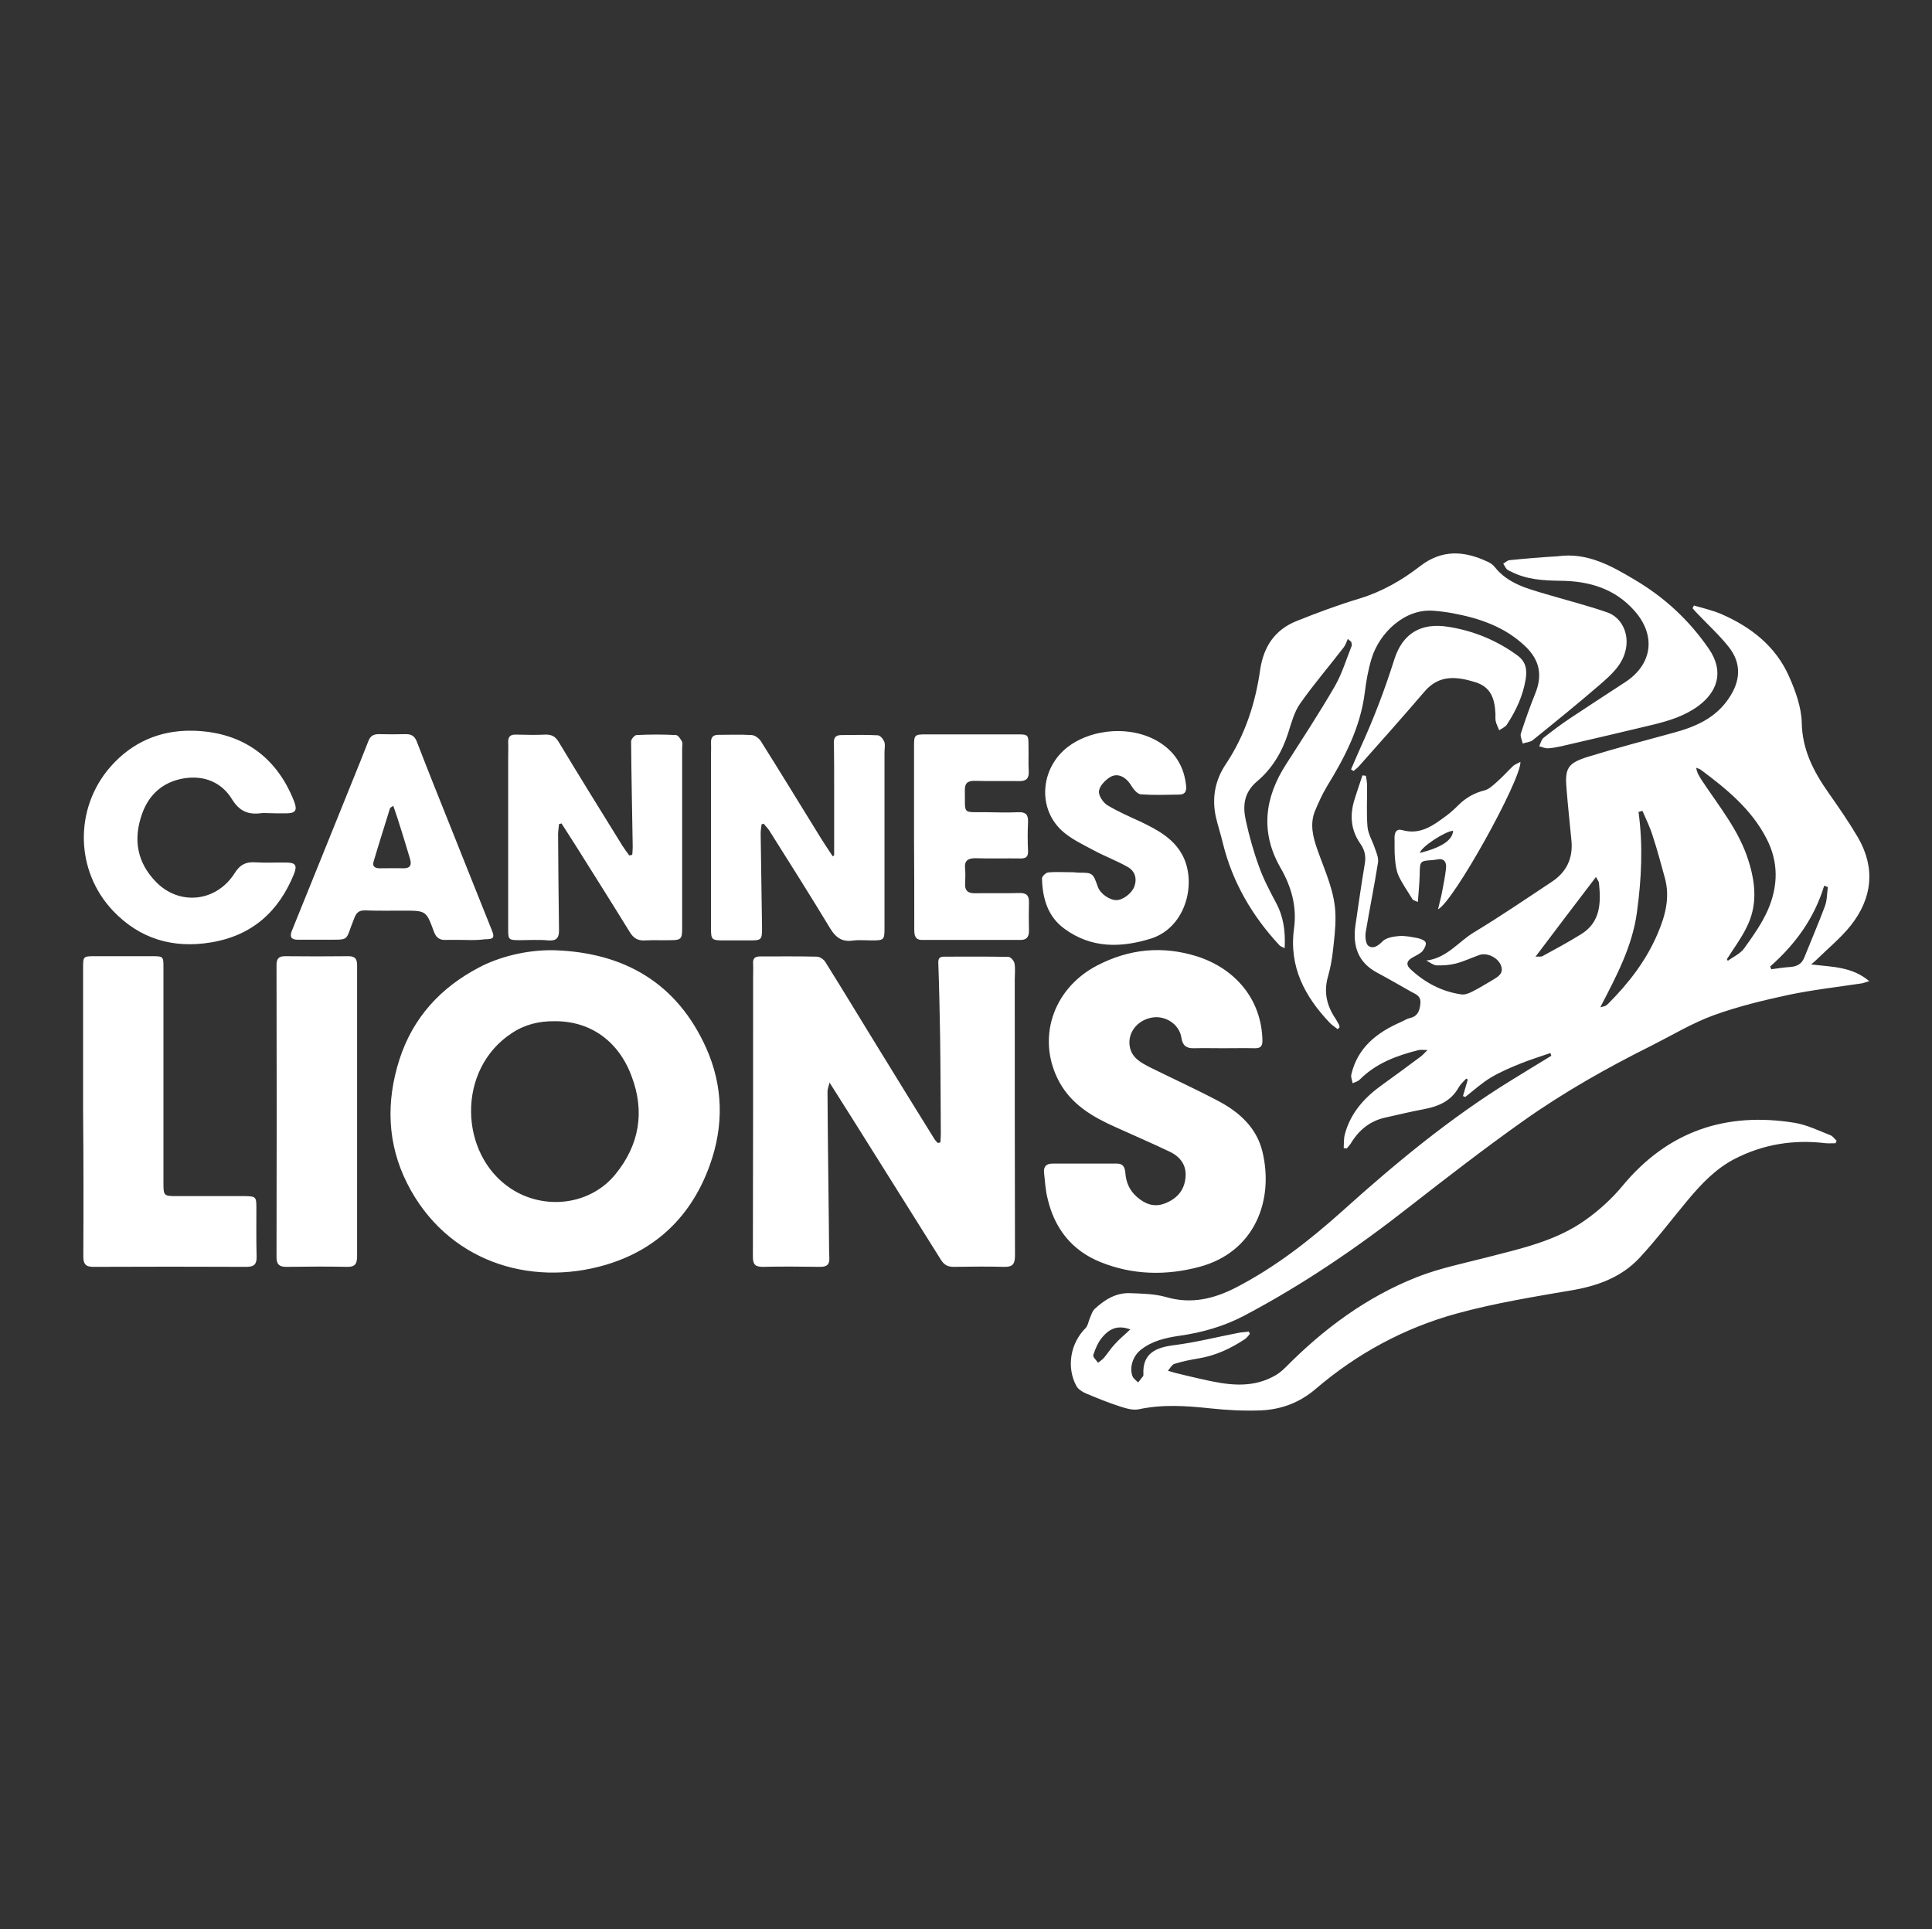 <?xml version="1.0" encoding="utf-8"?>
<!-- Generator: Adobe Illustrator 23.0.2, SVG Export Plug-In . SVG Version: 6.00 Build 0)  -->
<svg version="1.1" id="Layer_1" xmlns="http://www.w3.org/2000/svg" xmlns:xlink="http://www.w3.org/1999/xlink" x="0px" y="0px"
	 viewBox="0 0 84.4 84.28" style="enable-background:new 0 0 84.4 84.28;" xml:space="preserve">
<rect x="0" y="0" width="84.4" height="84.28" fill="#333333" stroke="none"/>
<style type="text/css">
	.st0{fill:#FFFFFF;}
</style>
<path class="st0" d="M62.31,41.96c0.9-0.11,1.4-0.82,2.06-1.22c1.16-0.7,2.29-1.47,3.42-2.22c0.64-0.42,0.93-1.02,0.86-1.79
	c-0.07-0.73-0.15-1.46-0.21-2.2c-0.09-0.97,0.02-1.19,0.96-1.48c1.24-0.38,2.49-0.71,3.74-1.05c0.95-0.26,1.81-0.64,2.38-1.49
	c0.52-0.76,0.57-1.53,0-2.25c-0.42-0.53-0.93-0.99-1.4-1.49c-0.06-0.06-0.12-0.13-0.18-0.2c0.02-0.04,0.04-0.08,0.06-0.12
	c0.4,0.12,0.82,0.21,1.21,0.38c1.3,0.57,2.37,1.41,2.95,2.73c0.28,0.63,0.53,1.33,0.55,2c0.02,1.19,0.51,2.13,1.16,3.06
	c0.45,0.64,0.9,1.29,1.3,1.97c0.77,1.34,0.62,2.65-0.32,3.84c-0.43,0.54-0.98,0.99-1.47,1.47c-0.06,0.06-0.12,0.11-0.26,0.23
	c0.91,0.11,1.78,0.09,2.54,0.73c-0.18,0.05-0.26,0.09-0.35,0.1c-1.06,0.16-2.13,0.28-3.18,0.5c-1.11,0.24-2.22,0.51-3.27,0.89
	c-0.93,0.34-1.79,0.86-2.68,1.31c-1.97,0.98-3.88,2.06-5.67,3.33c-1.69,1.2-3.33,2.47-4.96,3.74c-2.27,1.78-4.65,3.4-7.21,4.75
	c-0.88,0.46-1.82,0.73-2.81,0.87c-0.61,0.09-1.2,0.22-1.7,0.62c-0.33,0.26-0.5,0.75-0.36,1.14c0.04,0.11,0.16,0.19,0.25,0.28
	c0.07-0.09,0.15-0.19,0.22-0.28c0.01-0.02,0.01-0.05,0.01-0.07c-0.05-0.93,0.55-1.18,1.35-1.28c0.95-0.12,1.88-0.36,2.82-0.54
	c0.15-0.03,0.3-0.03,0.44-0.05c0.01,0.03,0.03,0.07,0.04,0.1c-0.07,0.08-0.13,0.17-0.22,0.23c-0.62,0.41-1.28,0.72-2.02,0.84
	c-0.36,0.06-0.71,0.13-1.06,0.24c-0.11,0.04-0.19,0.2-0.28,0.3c0.12,0.03,0.23,0.07,0.35,0.1c0.4,0.1,0.79,0.19,1.19,0.28
	c1.02,0.23,2.04,0.4,3.03-0.11c0.21-0.1,0.4-0.25,0.57-0.42c1.67-1.69,3.55-3.08,5.76-3.95c0.97-0.38,2.01-0.59,3.02-0.85
	c1.51-0.39,3.05-0.72,4.34-1.65c0.59-0.42,1.15-0.93,1.61-1.49c1.98-2.38,4.51-3.23,7.52-2.74c0.53,0.09,1.04,0.34,1.55,0.54
	c0.11,0.04,0.18,0.16,0.27,0.24c-0.01,0.04-0.03,0.07-0.04,0.11c-0.14,0-0.29,0.01-0.43,0c-1.4-0.17-2.73,0.04-3.99,0.69
	c-0.81,0.42-1.43,1.07-2.01,1.76c-0.71,0.85-1.38,1.74-2.13,2.55c-0.75,0.81-1.74,1.2-2.83,1.4c-1.74,0.3-3.5,0.58-5.2,1.05
	c-2.27,0.63-4.32,1.74-6.12,3.28c-0.7,0.6-1.5,0.9-2.39,0.94c-0.75,0.03-1.5-0.01-2.24-0.09c-1.04-0.11-2.06-0.18-3.09,0.04
	c-0.27,0.06-0.58-0.04-0.86-0.13c-0.5-0.16-0.98-0.36-1.46-0.56c-0.16-0.07-0.34-0.18-0.42-0.33c-0.44-0.82-0.26-1.86,0.4-2.52
	c0.11-0.11,0.13-0.31,0.2-0.46c0.06-0.13,0.1-0.29,0.2-0.38c0.44-0.41,0.94-0.72,1.57-0.69c0.52,0.02,1.06,0.03,1.55,0.17
	c1.1,0.32,2.09,0.08,3.06-0.42c1.7-0.88,3.19-2.04,4.61-3.31c2.32-2.09,4.72-4.08,7.38-5.72c0.59-0.36,1.18-0.73,1.78-1.09
	c-0.01-0.04-0.03-0.08-0.04-0.12c-0.43,0.15-0.86,0.28-1.28,0.45c-0.45,0.18-0.9,0.37-1.32,0.62c-0.4,0.24-0.75,0.56-1.12,0.85
	c-0.03-0.01-0.06-0.03-0.1-0.04c0.07-0.24,0.14-0.48,0.21-0.72c-0.02-0.01-0.04-0.03-0.07-0.04c-0.11,0.12-0.24,0.23-0.32,0.37
	c-0.34,0.62-0.91,0.85-1.56,0.97c-0.54,0.1-1.07,0.23-1.61,0.35c-0.69,0.14-1.19,0.54-1.55,1.14c-0.05,0.08-0.12,0.15-0.18,0.22
	c-0.04-0.01-0.09-0.01-0.13-0.02c0.01-0.2,0-0.41,0.05-0.6c0.25-0.94,0.86-1.61,1.63-2.16c0.57-0.41,1.13-0.82,1.69-1.24
	c0.08-0.06,0.14-0.13,0.29-0.28c-0.19,0-0.29-0.02-0.38,0c-0.96,0.24-1.86,0.57-2.58,1.29c-0.08,0.08-0.2,0.11-0.31,0.16
	c-0.02-0.12-0.08-0.26-0.06-0.37c0.27-1.18,1.11-1.84,2.16-2.3c0.14-0.06,0.27-0.15,0.41-0.18c0.34-0.08,0.42-0.32,0.45-0.63
	c0.03-0.33-0.18-0.4-0.39-0.51c-0.5-0.28-0.99-0.57-1.5-0.84c-0.84-0.45-1.07-1.17-0.95-2.05c0.13-0.9,0.26-1.8,0.41-2.7
	c0.06-0.33,0-0.61-0.19-0.88c-0.43-0.61-0.47-1.27-0.25-1.96c0.11-0.34,0.22-0.68,0.34-1.03c0.05,0.01,0.1,0.01,0.15,0.02
	c0.02,0.13,0.05,0.27,0.05,0.4c0.01,0.61-0.03,1.23,0.02,1.83c0.03,0.32,0.22,0.62,0.32,0.93c0.07,0.2,0.17,0.42,0.14,0.62
	c-0.16,1.02-0.37,2.04-0.54,3.06c-0.03,0.19,0,0.5,0.12,0.59c0.22,0.15,0.43-0.01,0.63-0.21c0.16-0.15,0.46-0.2,0.71-0.22
	c0.27-0.02,0.54,0.04,0.81,0.09c0.13,0.03,0.32,0.1,0.35,0.19c0.04,0.1-0.06,0.28-0.14,0.38c-0.1,0.11-0.26,0.18-0.4,0.26
	c-0.28,0.14-0.34,0.32-0.13,0.52c0.63,0.59,1.37,0.99,2.24,1.11c0.15,0.02,0.32-0.05,0.46-0.12c0.3-0.15,0.59-0.33,0.88-0.5
	c0.25-0.15,0.53-0.3,0.37-0.67c-0.15-0.34-0.62-0.55-0.94-0.43c-0.34,0.12-0.67,0.28-1.02,0.37c-0.27,0.07-0.57,0.09-0.85,0.08
	C62.59,42.15,62.45,42.03,62.31,41.96z M71.75,35.42c-0.06,0.02-0.11,0.03-0.17,0.05c0.2,1.47,0.13,2.92-0.07,4.38
	c-0.2,1.49-0.89,2.78-1.6,4.15c0.15-0.04,0.19-0.04,0.22-0.06c0.04-0.02,0.08-0.05,0.12-0.09c0.89-0.89,1.65-1.87,2.15-3.03
	c0.34-0.79,0.57-1.6,0.33-2.47c-0.17-0.61-0.33-1.23-0.53-1.83C72.09,36.15,71.91,35.79,71.75,35.42z M75.44,41.9
	c0.01,0.02,0.03,0.05,0.04,0.07c0.25-0.18,0.55-0.31,0.72-0.55c0.38-0.53,0.77-1.08,1.03-1.67c0.45-1.04,0.48-2.09-0.07-3.14
	c-0.66-1.27-1.73-2.14-2.84-2.97c-0.06-0.05-0.14-0.07-0.22-0.1c0.03,0.22,0.14,0.38,0.24,0.54c0.75,1.14,1.64,2.2,2.05,3.54
	c0.31,0.99,0.39,1.96-0.1,2.91C76.06,41,75.73,41.44,75.44,41.9z M67.08,41.79c0.16-0.01,0.24,0.01,0.3-0.02
	c0.57-0.31,1.14-0.62,1.69-0.96c0.86-0.53,0.87-1.38,0.78-2.25c-0.01-0.06-0.06-0.12-0.13-0.25C68.83,39.47,67.98,40.6,67.08,41.79z
	 M77.33,42.22c0.02,0.04,0.03,0.08,0.05,0.12c0.28-0.04,0.55-0.08,0.83-0.1c0.29-0.02,0.5-0.13,0.61-0.41
	c0.3-0.75,0.62-1.49,0.9-2.24c0.1-0.26,0.09-0.56,0.13-0.84c-0.05-0.02-0.11-0.04-0.16-0.06C79.26,40.11,78.43,41.25,77.33,42.22z
	 M49.38,58.07c-0.5-0.17-0.86-0.09-1.23,0.35c-0.18,0.21-0.3,0.5-0.39,0.77c-0.03,0.08,0.13,0.23,0.21,0.34
	c0.09-0.07,0.19-0.14,0.26-0.22c0.16-0.19,0.29-0.4,0.46-0.58C48.89,58.5,49.13,58.31,49.38,58.07z M24.22,41.51
	c3.06,0.1,5.36,1.44,6.63,4.27c0.74,1.65,0.78,3.39,0.16,5.11c-0.79,2.21-2.32,3.7-4.54,4.36c-3.35,0.99-6.97-0.17-8.68-3.55
	c-0.88-1.74-0.93-3.58-0.34-5.42c0.59-1.83,1.8-3.14,3.48-4.02C21.74,41.83,22.96,41.48,24.22,41.51z M24.24,44.61
	c-0.68-0.01-1.31,0.14-1.88,0.52c-2.42,1.58-2.31,5.28-0.06,6.78c1.47,0.98,3.49,0.74,4.59-0.62c1.04-1.28,1.29-2.73,0.7-4.28
	C27.02,45.47,25.78,44.6,24.24,44.61z M40.97,49.93c-0.06-0.06-0.12-0.12-0.16-0.19c-0.73-1.18-1.46-2.35-2.18-3.53
	c-0.86-1.39-1.7-2.79-2.57-4.18c-0.07-0.12-0.25-0.24-0.38-0.24c-0.82-0.02-1.65-0.01-2.47-0.01c-0.22,0-0.33,0.08-0.31,0.31
	c0.01,0.2,0,0.4,0,0.6c0,4.07,0,8.14-0.01,12.21c0,0.33,0.1,0.44,0.43,0.44c0.84-0.02,1.67-0.01,2.51,0c0.29,0,0.41-0.09,0.4-0.39
	c-0.02-0.45-0.01-0.9-0.02-1.35c-0.02-1.97-0.05-3.94-0.06-5.92c0-0.1,0.04-0.19,0.09-0.39c0.43,0.68,0.79,1.25,1.15,1.82
	c1.24,1.98,2.48,3.95,3.72,5.93c0.14,0.22,0.3,0.3,0.55,0.3c0.74-0.01,1.47-0.02,2.21,0c0.36,0.01,0.47-0.12,0.47-0.48
	c-0.01-4.02-0.01-8.04-0.01-12.06c0-0.24,0.03-0.48-0.01-0.71c-0.02-0.12-0.17-0.29-0.27-0.29c-0.94-0.02-1.87-0.01-2.81-0.01
	c-0.17,0-0.26,0.06-0.25,0.27c0.04,1.08,0.06,2.17,0.08,3.26c0.02,1.4,0.02,2.8,0.03,4.2c0,0.13-0.01,0.26-0.02,0.39
	C41.04,49.91,41,49.92,40.97,49.93z M58.52,44.88c-0.01-0.04-0.01-0.08-0.02-0.11c-0.05-0.09-0.1-0.18-0.15-0.26
	c-0.39-0.57-0.53-1.17-0.34-1.84c0.1-0.35,0.17-0.71,0.21-1.06c0.06-0.53,0.13-1.06,0.12-1.6c-0.01-1.01-0.44-1.91-0.77-2.84
	c-0.21-0.59-0.37-1.17-0.11-1.78c0.15-0.35,0.31-0.71,0.51-1.04c0.78-1.27,1.46-2.58,1.65-4.09c0.06-0.5,0.15-1.01,0.3-1.5
	c0.34-1.11,1.44-2.18,2.7-2.08c0.29,0.02,0.57,0.06,0.85,0.11c1.18,0.22,2.29,0.6,3.18,1.46c0.61,0.59,0.74,1.25,0.42,2.04
	c-0.23,0.57-0.44,1.16-0.63,1.75c-0.04,0.13,0.05,0.29,0.08,0.44c0.15-0.05,0.32-0.06,0.43-0.14c0.99-0.8,1.98-1.6,2.94-2.43
	c0.49-0.43,1.01-0.87,1.14-1.58c0.13-0.67-0.19-1.36-0.82-1.58c-0.87-0.3-1.77-0.53-2.65-0.79c-0.84-0.25-1.69-0.46-2.27-1.2
	c-0.07-0.09-0.19-0.17-0.3-0.22c-1.02-0.48-1.99-0.55-2.95,0.19c-0.8,0.62-1.67,1.12-2.66,1.42c-0.93,0.28-1.84,0.62-2.74,0.98
	c-0.95,0.38-1.44,1.12-1.59,2.13c-0.21,1.47-0.66,2.86-1.5,4.12c-0.47,0.7-0.62,1.49-0.43,2.33c0.09,0.38,0.21,0.74,0.3,1.12
	c0.42,1.71,1.28,3.18,2.47,4.46c0.04,0.05,0.12,0.07,0.23,0.13c0.04-0.74-0.05-1.38-0.38-1.99c-0.27-0.51-0.54-1.02-0.73-1.55
	c-0.24-0.65-0.43-1.33-0.58-2.01c-0.15-0.66-0.1-1.25,0.5-1.75c0.65-0.55,1.09-1.29,1.35-2.12c0.14-0.44,0.26-0.9,0.52-1.27
	c0.59-0.84,1.27-1.63,1.9-2.45c0.08-0.1,0.12-0.24,0.18-0.37c0.05,0.04,0.1,0.09,0.15,0.13c0.01,0.06,0.03,0.12,0.02,0.17
	c-0.24,0.6-0.43,1.24-0.75,1.79c-0.67,1.15-1.4,2.27-2.12,3.39c-0.94,1.46-1.13,2.97-0.24,4.52c0.48,0.83,0.72,1.7,0.59,2.65
	c-0.23,1.67,0.47,2.98,1.58,4.14c0.1,0.1,0.22,0.17,0.33,0.26C58.47,44.92,58.49,44.9,58.52,44.88z M54.83,45.79
	c0.24,0,0.32-0.09,0.32-0.34c-0.04-1.84-1.23-3.15-2.85-3.67c-1.52-0.48-2.98-0.33-4.38,0.4c-1.98,1.04-2.64,3.26-1.64,5.09
	c0.54,0.99,1.47,1.53,2.46,1.97c0.79,0.36,1.59,0.7,2.38,1.08c0.45,0.22,0.72,0.59,0.67,1.11c-0.05,0.58-0.39,0.95-0.93,1.15
	c-0.47,0.17-0.86,0-1.2-0.3c-0.32-0.28-0.47-0.64-0.5-1.05c-0.02-0.24-0.1-0.41-0.38-0.4c-0.94,0-1.87,0-2.81,0
	c-0.27,0-0.39,0.14-0.36,0.4c0.04,0.37,0.06,0.75,0.15,1.11c0.3,1.31,1.05,2.28,2.31,2.79c1.41,0.57,2.87,0.6,4.33,0.21
	c2.42-0.65,3.26-2.91,2.75-5.03c-0.25-1.04-1-1.72-1.9-2.2c-0.98-0.52-1.99-0.98-2.98-1.47c-0.41-0.21-0.84-0.42-0.92-0.95
	c-0.09-0.59,0.34-1.13,0.98-1.24c0.58-0.1,1.19,0.29,1.28,0.88c0.05,0.34,0.21,0.47,0.55,0.46c0.42-0.01,0.85,0,1.27,0
	C53.88,45.79,54.35,45.78,54.83,45.79z M3.64,54.89c0,0.32,0.1,0.45,0.43,0.45c2.23-0.01,4.47-0.01,6.7,0
	c0.35,0,0.45-0.13,0.44-0.47c-0.02-0.7-0.01-1.4-0.01-2.1c0-0.49-0.02-0.51-0.5-0.52c-1,0-2,0-3,0c-0.54,0-0.56-0.02-0.56-0.57
	c0-3.13,0-6.27,0-9.4c0-0.51,0-0.51-0.53-0.51c-0.82,0-1.65,0-2.47,0c-0.5,0-0.51,0.01-0.51,0.5c0,2.08,0,4.17,0,6.25
	C3.65,50.65,3.65,52.77,3.64,54.89z M27.49,37.37c-0.1-0.14-0.2-0.27-0.29-0.41c-0.94-1.52-1.88-3.03-2.8-4.56
	c-0.14-0.23-0.31-0.32-0.58-0.31c-0.42,0.02-0.85,0.01-1.27,0c-0.26-0.01-0.36,0.09-0.35,0.35c0.01,0.21,0,0.42,0,0.64
	c0,2.5,0,4.99,0,7.49c0,0.48,0.01,0.5,0.51,0.5c0.41,0,0.83-0.03,1.24,0.01c0.37,0.03,0.48-0.12,0.47-0.47
	c-0.02-1.39-0.03-2.77-0.04-4.16c0-0.15,0.03-0.3,0.04-0.45c0.04-0.01,0.07-0.02,0.11-0.03c0.19,0.3,0.38,0.59,0.57,0.89
	c0.81,1.29,1.62,2.57,2.42,3.87c0.17,0.27,0.36,0.37,0.67,0.35c0.36-0.02,0.72,0,1.09-0.01c0.47,0,0.52-0.05,0.52-0.51
	c0-2.62,0-5.24,0-7.87c0-0.1,0.03-0.22-0.01-0.3c-0.06-0.11-0.17-0.28-0.26-0.28c-0.57-0.03-1.15-0.03-1.72,0
	c-0.09,0-0.24,0.18-0.24,0.28c0.01,1.53,0.05,3.07,0.07,4.6c0,0.12-0.01,0.23-0.02,0.35C27.57,37.35,27.53,37.36,27.49,37.37z
	 M36.38,37.41c-0.21-0.32-0.42-0.63-0.62-0.96c-0.84-1.36-1.67-2.72-2.52-4.07c-0.08-0.13-0.26-0.26-0.4-0.27
	c-0.48-0.03-0.97-0.01-1.46-0.01c-0.21,0-0.32,0.09-0.32,0.32c0.01,0.21,0,0.42,0,0.64c0,2.49,0,4.97,0,7.46
	c0,0.54,0.02,0.56,0.58,0.56c0.37,0,0.75,0,1.12,0c0.5,0,0.53-0.03,0.53-0.53c-0.02-1.37-0.04-2.74-0.06-4.12
	c0-0.14,0.02-0.28,0.04-0.42c0.03-0.01,0.06-0.02,0.09-0.03c0.08,0.1,0.17,0.19,0.24,0.29c0.9,1.43,1.8,2.85,2.67,4.29
	c0.23,0.38,0.5,0.59,0.96,0.53c0.28-0.04,0.57-0.01,0.86-0.01c0.53,0,0.55-0.02,0.55-0.55c0-2.56,0-5.12,0-7.68
	c0-0.15,0.04-0.31-0.01-0.45c-0.05-0.12-0.18-0.28-0.29-0.28c-0.52-0.03-1.05-0.01-1.57-0.01c-0.2,0-0.34,0.06-0.34,0.29
	c0.01,0.67,0.01,1.35,0.01,2.02c0,0.98,0,1.96,0,2.94C36.42,37.37,36.4,37.39,36.38,37.41z M15.6,48.58c0-2.13,0-4.27,0-6.4
	c0-0.28-0.07-0.41-0.38-0.41c-0.92,0.01-1.85,0.01-2.77,0c-0.27,0-0.37,0.11-0.37,0.38c0.01,4.26,0.01,8.51,0,12.77
	c0,0.31,0.12,0.42,0.42,0.42c0.89-0.01,1.77-0.02,2.66,0c0.36,0.01,0.44-0.14,0.44-0.47C15.6,52.78,15.6,50.68,15.6,48.58
	C15.6,48.58,15.6,48.58,15.6,48.58z M12.48,35.53c0.43,0,0.52-0.12,0.37-0.52c-0.82-2.1-2.45-3.06-4.47-3.09
	c-1.38-0.02-2.6,0.49-3.55,1.57c-1.59,1.81-1.56,4.54,0.11,6.3c1.16,1.22,2.61,1.65,4.26,1.38c1.8-0.29,2.98-1.34,3.65-3.01
	c0.14-0.36,0.05-0.48-0.33-0.48c-0.45-0.01-0.9,0.02-1.35-0.01c-0.43-0.03-0.69,0.1-0.93,0.49c-0.8,1.24-2.39,1.41-3.41,0.38
	c-0.84-0.85-1.02-1.86-0.63-2.97C6.5,34.7,7.13,34.15,8.04,34c0.87-0.14,1.63,0.17,2.08,0.89c0.34,0.56,0.73,0.71,1.31,0.63
	c0.09-0.01,0.17,0,0.26,0C11.95,35.53,12.21,35.53,12.48,35.53z M20.32,41.06c-0.29,0-0.57-0.01-0.86,0
	c-0.26,0.01-0.41-0.11-0.5-0.35c-0.34-0.93-0.34-0.93-1.34-0.93c-0.55,0-1.1,0.01-1.65-0.01c-0.26-0.01-0.39,0.07-0.49,0.33
	c-0.44,1.07-0.12,0.94-1.39,0.95c-0.36,0-0.72,0-1.09,0c-0.29,0-0.35-0.14-0.25-0.39c0.89-2.19,1.77-4.38,2.66-6.58
	c0.23-0.57,0.46-1.13,0.68-1.7c0.08-0.22,0.22-0.31,0.45-0.31c0.4,0.01,0.8,0.01,1.2,0c0.25,0,0.38,0.1,0.47,0.33
	c0.5,1.3,1.02,2.59,1.54,3.89c0.58,1.45,1.15,2.89,1.73,4.33c0.14,0.34,0.09,0.41-0.29,0.41C20.89,41.07,20.6,41.07,20.32,41.06
	C20.32,41.06,20.32,41.06,20.32,41.06z M17.18,35.2c-0.1,0.07-0.13,0.08-0.14,0.1c-0.24,0.78-0.49,1.56-0.72,2.34
	c-0.07,0.22,0.08,0.29,0.27,0.29c0.34,0,0.67-0.01,1.01,0c0.31,0.01,0.4-0.13,0.31-0.42c-0.16-0.52-0.31-1.04-0.48-1.56
	C17.36,35.71,17.27,35.47,17.18,35.2z M46.69,38.1c-0.3,0-0.6-0.02-0.9,0.01c-0.1,0.01-0.27,0.17-0.27,0.26
	c0.02,0.87,0.25,1.67,0.98,2.2c1.17,0.86,2.46,0.84,3.78,0.43c1.57-0.5,2.02-2.51,1.35-3.69c-0.4-0.71-1.09-1.07-1.79-1.41
	c-0.5-0.23-1.01-0.45-1.47-0.73c-0.19-0.12-0.39-0.43-0.36-0.62c0.03-0.22,0.27-0.47,0.48-0.6c0.34-0.21,0.71-0.01,0.95,0.4
	c0.09,0.15,0.26,0.34,0.4,0.35c0.56,0.04,1.12,0.02,1.68,0.01c0.22,0,0.31-0.12,0.3-0.33c-0.06-0.69-0.32-1.27-0.85-1.72
	c-1.14-0.97-3.03-0.92-4.2-0.12c-1.28,0.87-1.51,2.68-0.4,3.73c0.4,0.37,0.93,0.62,1.42,0.88c0.48,0.26,1,0.45,1.47,0.72
	c0.31,0.17,0.42,0.49,0.3,0.84c-0.1,0.3-0.5,0.61-0.79,0.61c-0.31,0-0.71-0.29-0.81-0.58c-0.22-0.62-0.22-0.62-0.89-0.62
	C46.94,38.1,46.81,38.1,46.69,38.1C46.69,38.1,46.69,38.1,46.69,38.1z M39.94,40.59c0,0.26,0.02,0.48,0.37,0.47
	c1.42,0,2.84,0,4.27,0c0.28,0,0.37-0.14,0.37-0.4c-0.01-0.41-0.01-0.82,0-1.24c0.01-0.31-0.12-0.42-0.43-0.41
	c-0.65,0.02-1.3,0-1.95,0.01c-0.28,0-0.42-0.11-0.41-0.4c0.01-0.22,0.02-0.45,0-0.67c-0.04-0.35,0.12-0.46,0.45-0.46
	c0.66,0.02,1.32,0,1.98,0.01c0.24,0,0.33-0.08,0.32-0.33c-0.02-0.42-0.02-0.85,0-1.27c0.01-0.3-0.09-0.43-0.41-0.42
	c-0.47,0.02-0.95,0.01-1.42,0c-1.07-0.01-0.91,0.12-0.93-0.94c-0.01-0.33,0.12-0.44,0.45-0.43c0.64,0.02,1.27,0,1.91,0.01
	c0.33,0.01,0.45-0.12,0.43-0.44c-0.02-0.36,0-0.72-0.01-1.09c0-0.5-0.01-0.51-0.5-0.51c-1.34,0-2.67,0-4.01,0
	c-0.45,0-0.49,0.03-0.49,0.48c0,1.32,0,2.65,0,3.97C39.94,37.9,39.94,39.24,39.94,40.59z M65.94,24.47
	c-0.09,0.01-0.18,0.1-0.27,0.15c0.05,0.08,0.09,0.17,0.15,0.24c0.05,0.05,0.13,0.08,0.19,0.11c0.68,0.35,1.41,0.39,2.15,0.4
	c1.26,0.01,2.39,0.34,3.25,1.32c0.94,1.07,0.78,2.32-0.4,3.1c-0.81,0.53-1.63,1.06-2.44,1.6c-0.39,0.26-0.77,0.55-1.14,0.84
	c-0.1,0.08-0.13,0.25-0.19,0.37c0.12,0.03,0.25,0.09,0.37,0.09c0.2-0.01,0.4-0.05,0.59-0.09c1.34-0.31,2.67-0.62,4-0.94
	c0.7-0.17,1.39-0.38,1.99-0.82c0.81-0.6,1.16-1.48,0.46-2.5c-0.86-1.25-1.93-2.24-3.23-3.01c-1.04-0.62-2.09-1.21-3.37-1.03
	C67.35,24.34,66.64,24.4,65.94,24.47z M59.13,33.68c0.07-0.06,0.15-0.12,0.21-0.18c0.97-1.09,1.94-2.18,2.89-3.29
	c0.64-0.75,1.41-0.66,2.22-0.41c0.71,0.22,0.85,0.76,0.88,1.4c0,0.1-0.01,0.2,0.01,0.3c0.03,0.14,0.1,0.26,0.15,0.4
	c0.12-0.08,0.27-0.14,0.34-0.25c0.4-0.61,0.7-1.25,0.82-1.98c0.07-0.43,0-0.77-0.35-1.03c-0.91-0.67-1.94-1.09-3.04-1.26
	c-1.18-0.19-1.99,0.29-2.35,1.43c-0.41,1.3-0.89,2.56-1.45,3.79c-0.15,0.33-0.29,0.67-0.44,1.01
	C59.06,33.63,59.09,33.66,59.13,33.68z M62.82,39.72c0.07-0.3,0.13-0.51,0.17-0.72c0.07-0.35,0.14-0.71,0.18-1.07
	c0.03-0.28-0.09-0.46-0.42-0.38c-0.05,0.01-0.1,0.01-0.15,0.02c-0.58,0.04-0.57,0.04-0.58,0.64c-0.01,0.38-0.05,0.76-0.08,1.19
	c-0.13-0.06-0.2-0.07-0.23-0.11c-0.21-0.35-0.45-0.68-0.62-1.05c-0.1-0.23-0.13-0.5-0.15-0.75c-0.03-0.3-0.01-0.6-0.02-0.9
	c0-0.22,0.08-0.4,0.33-0.33c0.8,0.23,1.37-0.21,1.94-0.63c0.19-0.14,0.36-0.3,0.53-0.47c0.32-0.31,0.68-0.52,1.12-0.63
	c0.21-0.05,0.4-0.24,0.57-0.39c0.24-0.21,0.46-0.46,0.69-0.68c0.08-0.07,0.2-0.11,0.32-0.18C66.46,34.05,63.49,39.41,62.82,39.72z
	 M62.03,37.26c0.97-0.25,1.42-0.56,1.45-0.97C63.13,36.31,62.06,37.01,62.03,37.26z"/>
</svg>
